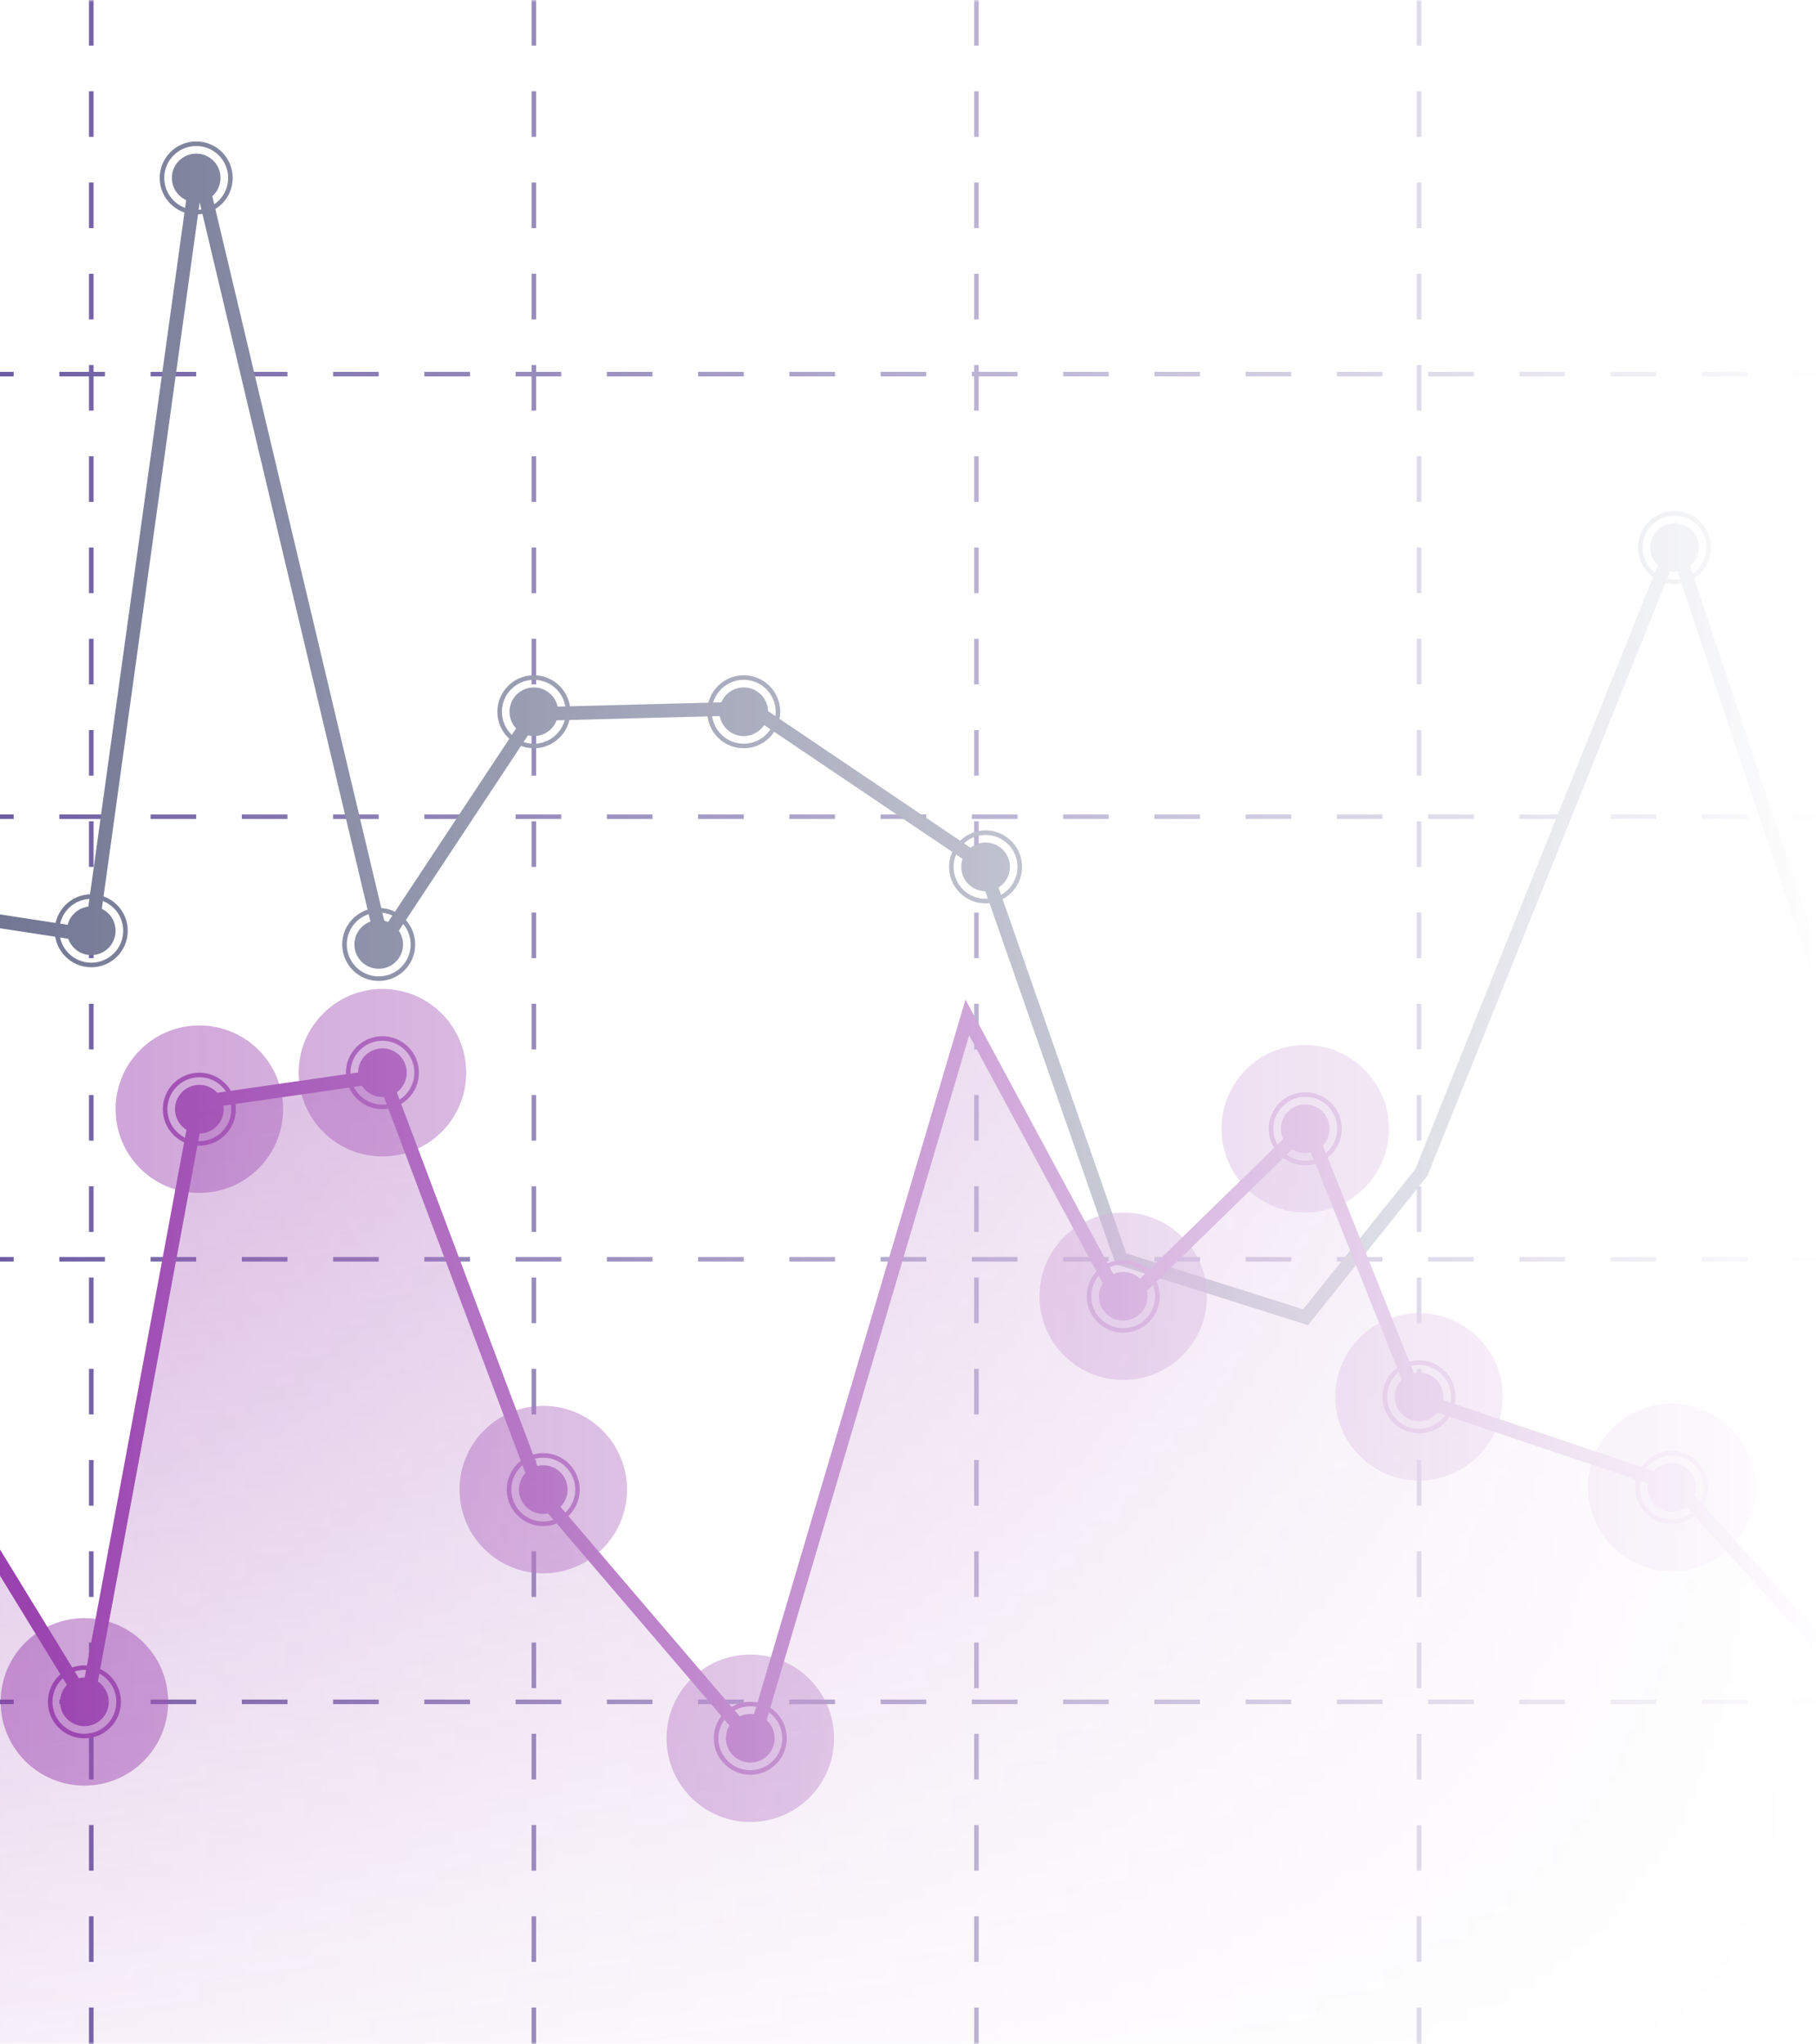 <svg width="398" height="448" viewBox="0 0 398 448" fill="none" xmlns="http://www.w3.org/2000/svg">
<mask id="mask0_4752_45284" style="mask-type:alpha" maskUnits="userSpaceOnUse" x="-124" y="0" width="522" height="448">
<rect x="-124" width="522" height="448" fill="url(#paint0_linear_4752_45284)"/>
</mask>
<g mask="url(#mask0_4752_45284)">
<path d="M943 82L-124 82" stroke="#3E2A85" stroke-dasharray="10 10"/>
<path d="M943 179L-124 179" stroke="#3E2A85" stroke-dasharray="10 10"/>
<path d="M943 276L-124 276" stroke="#3E2A85" stroke-dasharray="10 10"/>
<path d="M943 373L-124 373" stroke="#3E2A85" stroke-dasharray="10 10"/>
<path d="M20 0V451" stroke="#3E2A85" stroke-dasharray="10 10"/>
<path d="M117 0V451" stroke="#3E2A85" stroke-dasharray="10 10"/>
<path d="M214 0V451" stroke="#3E2A85" stroke-dasharray="10 10"/>
<path d="M311 0V451" stroke="#3E2A85" stroke-dasharray="10 10"/>
<path d="M-78 16L-37.542 196.188L20 205L43.375 36.209L83.833 206.669L117 156.5L164.75 155.257L215.5 189.5L245.667 275.895L286.125 288.701L311.5 257L367.042 118.687L407.5 240.199L448 264.5L504.5 196.5L528.875 178.789L569.333 210.112L603 326L650.25 316.442L699 364.5L795.5 229.5L840.5 317L892.5 359.5" stroke="#464C72" stroke-width="3" stroke-linecap="round"/>
<circle cx="20" cy="204" r="5.333" fill="#464C72"/>
<circle cx="20" cy="204" r="7.5" stroke="#464C72"/>
<circle cx="43" cy="39" r="5.333" fill="#464C72"/>
<circle cx="43" cy="39" r="7.5" stroke="#464C72"/>
<circle cx="83" cy="207" r="5.333" fill="#464C72"/>
<circle cx="83" cy="207" r="7.5" stroke="#464C72"/>
<circle cx="117" cy="156" r="5.333" fill="#464C72"/>
<circle cx="117" cy="156" r="7.5" stroke="#464C72"/>
<circle cx="163" cy="156" r="5.333" fill="#464C72"/>
<circle cx="163" cy="156" r="7.5" stroke="#464C72"/>
<circle cx="216" cy="190" r="5.333" fill="#464C72"/>
<circle cx="216" cy="190" r="7.5" stroke="#464C72"/>
<circle cx="367" cy="120" r="5.333" fill="#464C72"/>
<circle cx="367" cy="120" r="7.5" stroke="#464C72"/>
<g opacity="0.5" filter="url(#filter0_f_4752_45284)">
<circle cx="-37.375" cy="282.104" r="18.354" fill="#790595"/>
</g>
<circle cx="18.5" cy="373" r="5.333" fill="#790595"/>
<circle cx="18.5" cy="373" r="7.5" stroke="#790595"/>
<g opacity="0.5" filter="url(#filter1_f_4752_45284)">
<circle cx="18.5" cy="373" r="18.354" fill="#790595"/>
</g>
<circle cx="43.688" cy="243.104" r="5.333" fill="#790595"/>
<circle cx="43.688" cy="243.104" r="7.5" stroke="#790595"/>
<g opacity="0.5" filter="url(#filter2_f_4752_45284)">
<circle cx="43.688" cy="243.104" r="18.354" fill="#790595"/>
</g>
<circle cx="83.813" cy="235.104" r="5.333" fill="#790595"/>
<circle cx="83.813" cy="235.104" r="7.5" stroke="#790595"/>
<g opacity="0.5" filter="url(#filter3_f_4752_45284)">
<circle cx="83.813" cy="235.104" r="18.354" fill="#790595"/>
</g>
<circle cx="119.063" cy="326.479" r="5.333" fill="#790595"/>
<circle cx="119.063" cy="326.479" r="7.5" stroke="#790595"/>
<g opacity="0.5" filter="url(#filter4_f_4752_45284)">
<circle cx="119.063" cy="326.479" r="18.354" fill="#790595"/>
</g>
<circle cx="164.438" cy="380.979" r="5.333" fill="#790595"/>
<circle cx="164.438" cy="380.979" r="7.5" stroke="#790595"/>
<g opacity="0.5" filter="url(#filter5_f_4752_45284)">
<circle cx="164.438" cy="380.979" r="18.354" fill="#790595"/>
</g>
<circle cx="246.167" cy="284.104" r="5.333" fill="#790595"/>
<circle cx="246.167" cy="284.104" r="7.5" stroke="#790595"/>
<g opacity="0.5" filter="url(#filter6_f_4752_45284)">
<circle cx="246.167" cy="284.104" r="18.354" fill="#790595"/>
</g>
<circle cx="286.063" cy="247.396" r="5.333" fill="#790595"/>
<circle cx="286.063" cy="247.396" r="7.5" stroke="#790595"/>
<g opacity="0.5" filter="url(#filter7_f_4752_45284)">
<circle cx="286.063" cy="247.396" r="18.354" fill="#790595"/>
</g>
<circle cx="311" cy="306.146" r="5.333" fill="#790595"/>
<circle cx="311" cy="306.146" r="7.5" stroke="#790595"/>
<g opacity="0.5" filter="url(#filter8_f_4752_45284)">
<circle cx="311" cy="306.146" r="18.354" fill="#790595"/>
</g>
<circle cx="366.375" cy="326" r="5.333" fill="#790595"/>
<circle cx="366.375" cy="326" r="7.5" stroke="#790595"/>
<g opacity="0.5" filter="url(#filter9_f_4752_45284)">
<circle cx="366.375" cy="326" r="18.354" fill="#790595"/>
</g>
<g opacity="0.5" filter="url(#filter10_f_4752_45284)">
<circle cx="418.354" cy="379.75" r="18.354" fill="#790595"/>
</g>
<path d="M-78 364.933L-37.5 281.244L19 373.5L43.5 241.608L84 235.774L118.5 327.5L165 381.882L212 223L246 286.086L286.5 246.582L310.5 306.5L367.5 325.705L417 380.5L448.5 285.248L505.5 349.5L529.5 216.921L570 159.175L598.5 179L651 313.631L699 153.5L732 220.325L772 103.5L797 309L894 42" stroke="#790595" stroke-width="3" stroke-linecap="round"/>
<path d="M-37.5 281.244L-78 364.933V451H892L894 42L797 309L772 103.5L732 220.325L699 153.5L651 313.631L598.5 179L570 159.175L529.5 216.921L505.5 349.5L448.5 285.248L417 380.5L367.5 325.705L310.5 306.5L286.5 246.582L246 286.086L212 223L165 381.882L118.5 327.5L84 235.774L43.5 241.608L19 373.5L-37.5 281.244Z" fill="url(#paint1_linear_4752_45284)"/>
</g>
<defs>
<filter id="filter0_f_4752_45284" x="-75.729" y="243.75" width="76.708" height="76.708" filterUnits="userSpaceOnUse" color-interpolation-filters="sRGB">
<feFlood flood-opacity="0" result="BackgroundImageFix"/>
<feBlend mode="normal" in="SourceGraphic" in2="BackgroundImageFix" result="shape"/>
<feGaussianBlur stdDeviation="10" result="effect1_foregroundBlur_4752_45284"/>
</filter>
<filter id="filter1_f_4752_45284" x="-19.854" y="334.646" width="76.708" height="76.708" filterUnits="userSpaceOnUse" color-interpolation-filters="sRGB">
<feFlood flood-opacity="0" result="BackgroundImageFix"/>
<feBlend mode="normal" in="SourceGraphic" in2="BackgroundImageFix" result="shape"/>
<feGaussianBlur stdDeviation="10" result="effect1_foregroundBlur_4752_45284"/>
</filter>
<filter id="filter2_f_4752_45284" x="5.333" y="204.75" width="76.708" height="76.708" filterUnits="userSpaceOnUse" color-interpolation-filters="sRGB">
<feFlood flood-opacity="0" result="BackgroundImageFix"/>
<feBlend mode="normal" in="SourceGraphic" in2="BackgroundImageFix" result="shape"/>
<feGaussianBlur stdDeviation="10" result="effect1_foregroundBlur_4752_45284"/>
</filter>
<filter id="filter3_f_4752_45284" x="45.459" y="196.75" width="76.708" height="76.708" filterUnits="userSpaceOnUse" color-interpolation-filters="sRGB">
<feFlood flood-opacity="0" result="BackgroundImageFix"/>
<feBlend mode="normal" in="SourceGraphic" in2="BackgroundImageFix" result="shape"/>
<feGaussianBlur stdDeviation="10" result="effect1_foregroundBlur_4752_45284"/>
</filter>
<filter id="filter4_f_4752_45284" x="80.709" y="288.125" width="76.708" height="76.708" filterUnits="userSpaceOnUse" color-interpolation-filters="sRGB">
<feFlood flood-opacity="0" result="BackgroundImageFix"/>
<feBlend mode="normal" in="SourceGraphic" in2="BackgroundImageFix" result="shape"/>
<feGaussianBlur stdDeviation="10" result="effect1_foregroundBlur_4752_45284"/>
</filter>
<filter id="filter5_f_4752_45284" x="126.083" y="342.625" width="76.708" height="76.708" filterUnits="userSpaceOnUse" color-interpolation-filters="sRGB">
<feFlood flood-opacity="0" result="BackgroundImageFix"/>
<feBlend mode="normal" in="SourceGraphic" in2="BackgroundImageFix" result="shape"/>
<feGaussianBlur stdDeviation="10" result="effect1_foregroundBlur_4752_45284"/>
</filter>
<filter id="filter6_f_4752_45284" x="207.812" y="245.75" width="76.708" height="76.708" filterUnits="userSpaceOnUse" color-interpolation-filters="sRGB">
<feFlood flood-opacity="0" result="BackgroundImageFix"/>
<feBlend mode="normal" in="SourceGraphic" in2="BackgroundImageFix" result="shape"/>
<feGaussianBlur stdDeviation="10" result="effect1_foregroundBlur_4752_45284"/>
</filter>
<filter id="filter7_f_4752_45284" x="247.708" y="209.042" width="76.708" height="76.708" filterUnits="userSpaceOnUse" color-interpolation-filters="sRGB">
<feFlood flood-opacity="0" result="BackgroundImageFix"/>
<feBlend mode="normal" in="SourceGraphic" in2="BackgroundImageFix" result="shape"/>
<feGaussianBlur stdDeviation="10" result="effect1_foregroundBlur_4752_45284"/>
</filter>
<filter id="filter8_f_4752_45284" x="272.646" y="267.792" width="76.708" height="76.708" filterUnits="userSpaceOnUse" color-interpolation-filters="sRGB">
<feFlood flood-opacity="0" result="BackgroundImageFix"/>
<feBlend mode="normal" in="SourceGraphic" in2="BackgroundImageFix" result="shape"/>
<feGaussianBlur stdDeviation="10" result="effect1_foregroundBlur_4752_45284"/>
</filter>
<filter id="filter9_f_4752_45284" x="328.021" y="287.646" width="76.708" height="76.708" filterUnits="userSpaceOnUse" color-interpolation-filters="sRGB">
<feFlood flood-opacity="0" result="BackgroundImageFix"/>
<feBlend mode="normal" in="SourceGraphic" in2="BackgroundImageFix" result="shape"/>
<feGaussianBlur stdDeviation="10" result="effect1_foregroundBlur_4752_45284"/>
</filter>
<filter id="filter10_f_4752_45284" x="380" y="341.396" width="76.708" height="76.708" filterUnits="userSpaceOnUse" color-interpolation-filters="sRGB">
<feFlood flood-opacity="0" result="BackgroundImageFix"/>
<feBlend mode="normal" in="SourceGraphic" in2="BackgroundImageFix" result="shape"/>
<feGaussianBlur stdDeviation="10" result="effect1_foregroundBlur_4752_45284"/>
</filter>
<linearGradient id="paint0_linear_4752_45284" x1="-124" y1="265.864" x2="401.669" y2="265.864" gradientUnits="userSpaceOnUse">
<stop stop-color="#D9D9D9"/>
<stop offset="1" stop-color="#D9D9D9" stop-opacity="0"/>
</linearGradient>
<linearGradient id="paint1_linear_4752_45284" x1="470.096" y1="42" x2="516.531" y2="445.658" gradientUnits="userSpaceOnUse">
<stop stop-color="#790595" stop-opacity="0.6"/>
<stop offset="1" stop-color="#790595" stop-opacity="0"/>
</linearGradient>
</defs>
</svg>
